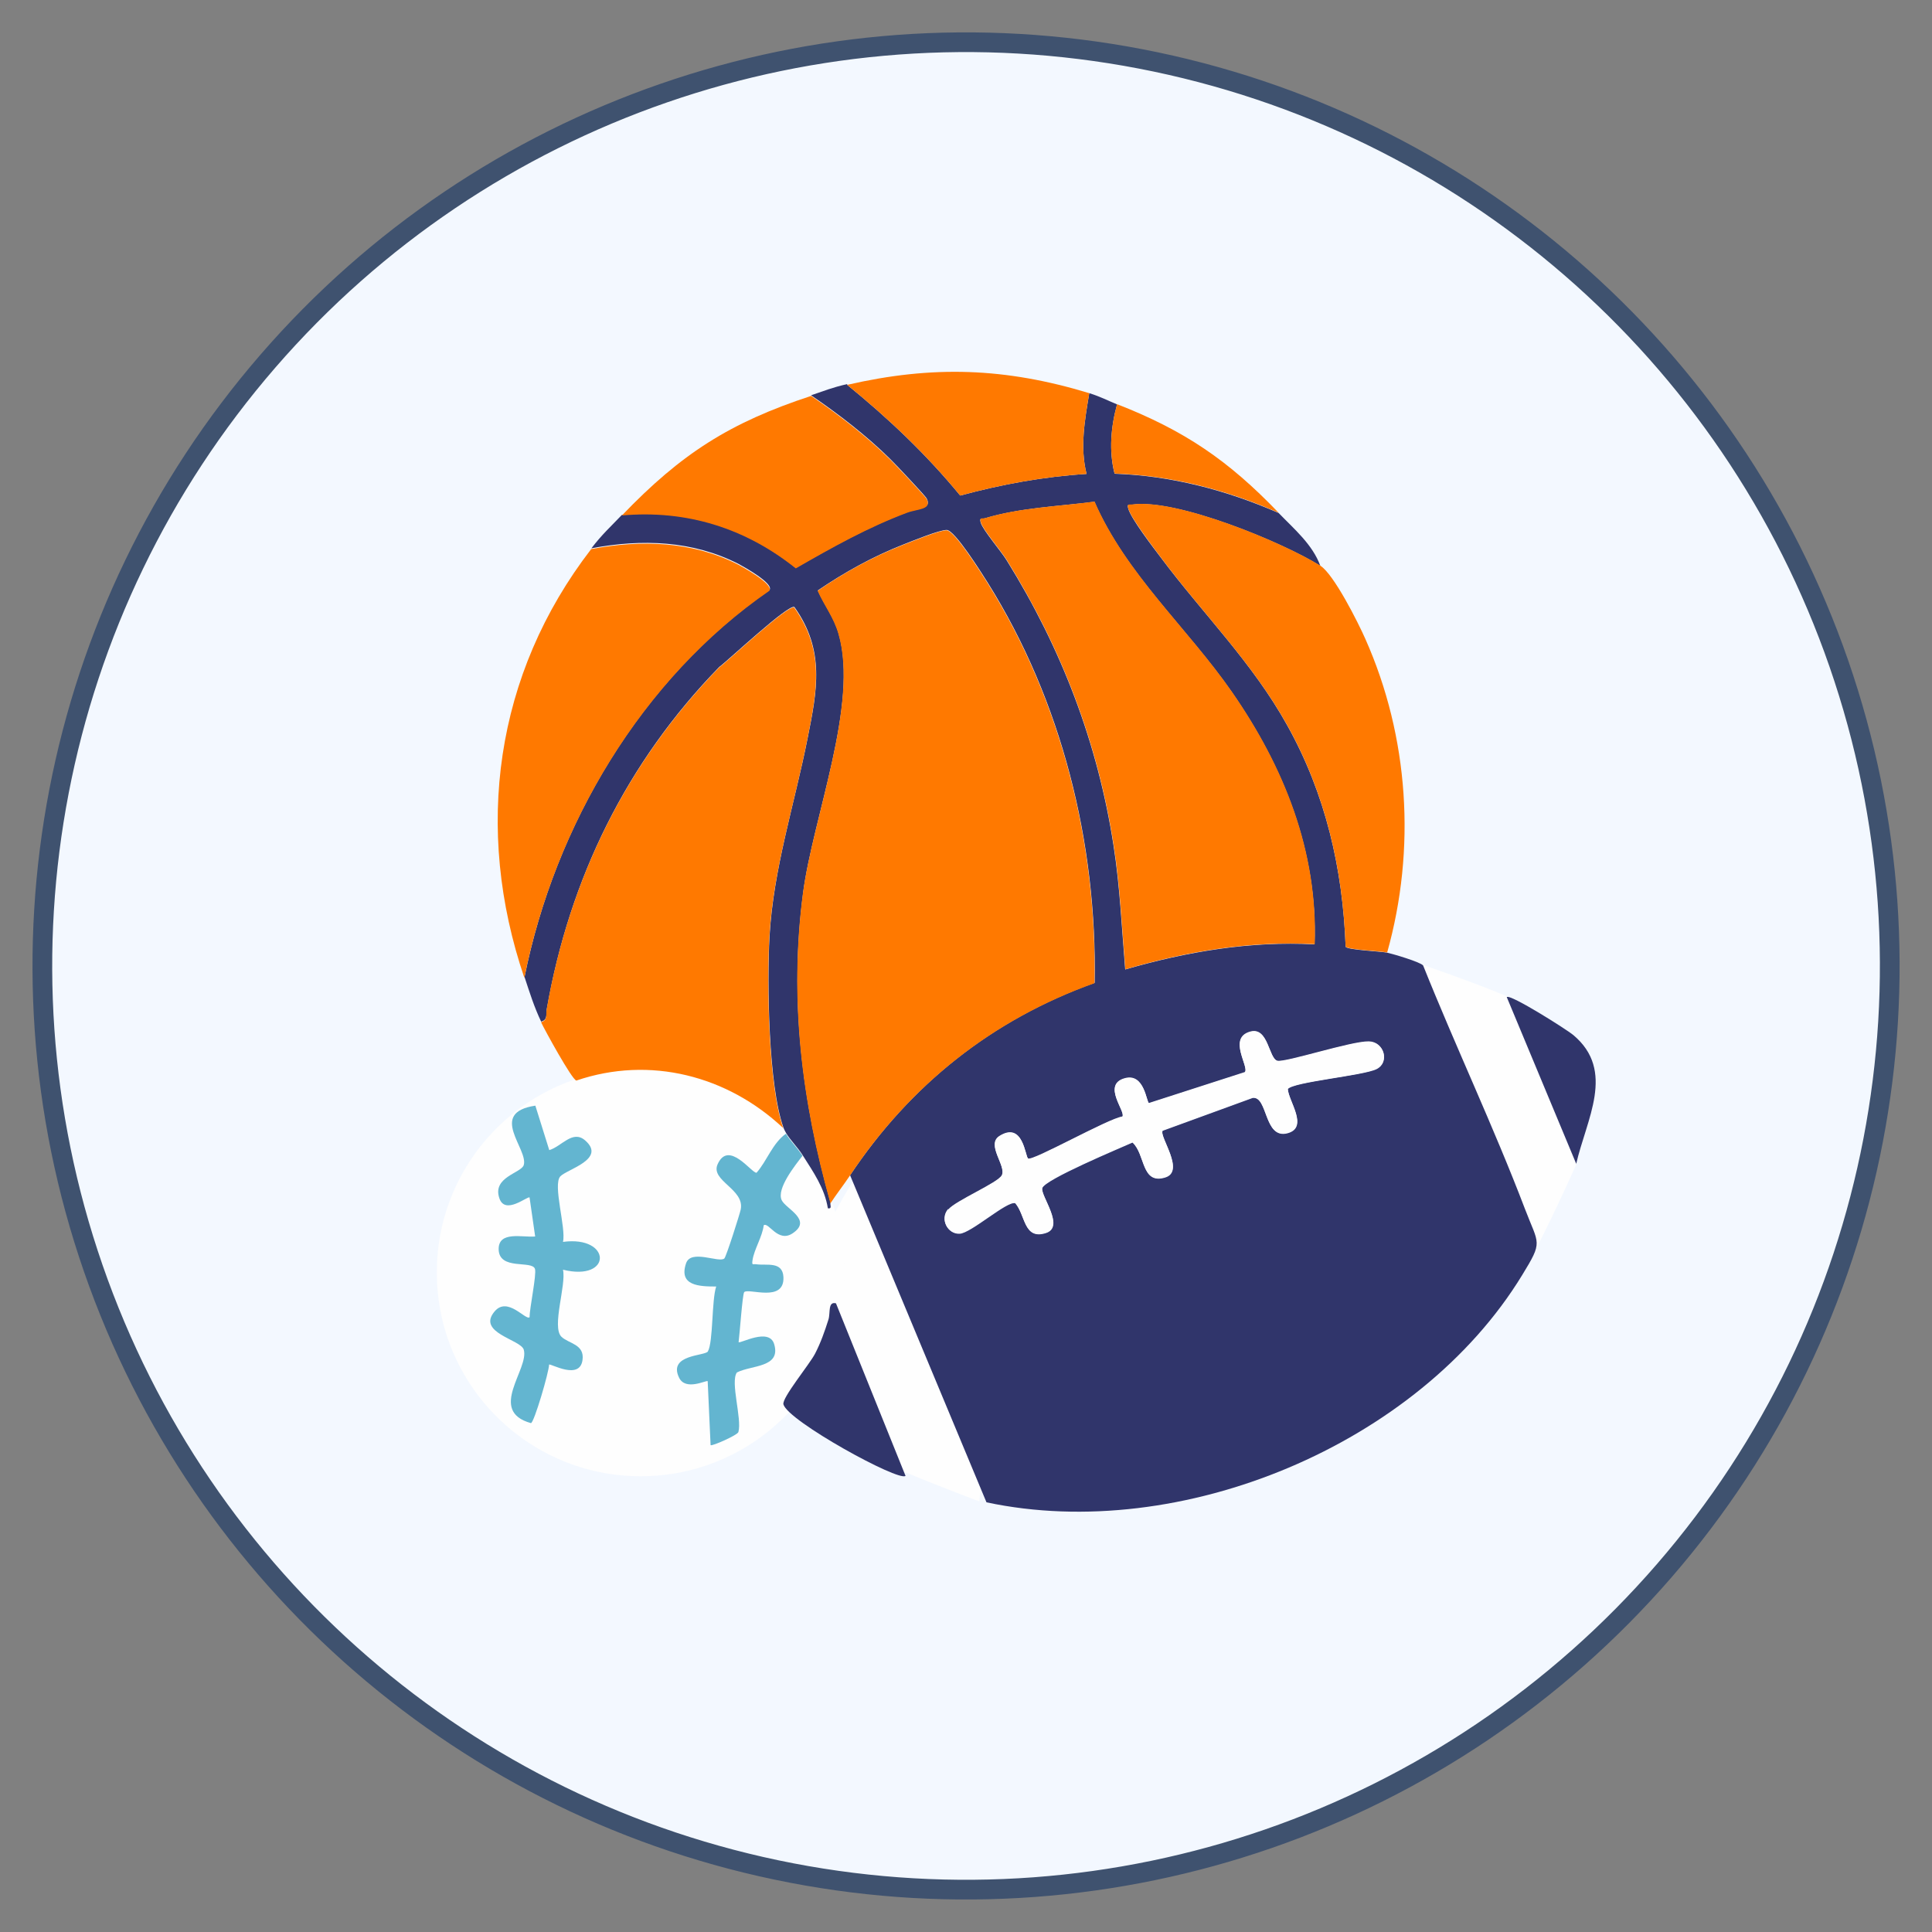 <?xml version="1.0" encoding="UTF-8"?>
<svg id="Layer_2" data-name="Layer 2" xmlns="http://www.w3.org/2000/svg" viewBox="0 0 100 100">
  <rect x="0" y="0" width="100" height="100" fill="#808080" stroke="none"/>
  <defs>
    <style>
      .cls-1 {
        fill: #63b5d0;
      }

      .cls-2 {
        fill: #30356b;
      }

      .cls-3 {
        fill: #ff7900;
      }

      .cls-4 {
        fill: #ff7900;
      }

      .cls-5 {
        fill: #fefefe;
      }

      .cls-6 {
        fill: #f3f8ff;
        stroke: #3f526f;
        stroke-miterlimit: 10;
        stroke-width: 1.02px;
      }
    </style>
  </defs>
  <circle class="cls-6" cx="50" cy="50" r="47.81" transform="translate(-8.55 89.64) rotate(-79.1)"/>
  <g>
    <path class="cls-5" d="M71.8,49.31s5.92,1.96,7.3,2.79c1.38.83,2.37,3.48,2.37,3.48l.12,4.68s-2.27,5.14-3.42,6.68c-1.16,1.53-6.79-10.2-6.79-10.2l.42-7.42Z"/>
    <path class="cls-5" d="M50.68,77.71s-5.84-2.19-7.18-3.07c-1.34-.88-2.23-3.57-2.23-3.57l.06-4.68s2.47-5.05,3.68-6.54c1.22-1.49,6.39,10.46,6.39,10.46l-.71,7.4Z"/>
    <circle class="cls-5" cx="33.16" cy="65.86" r="10.55"/>
    <g>
      <path class="cls-2" d="M43.85,19.92c2.13,1.73,4.11,3.61,5.85,5.73,2.14-.58,4.32-.98,6.54-1.12-.35-1.38-.09-2.8.14-4.18.58.18.95.38,1.44.58-.32,1.16-.43,2.41-.13,3.59,2.94.1,5.81.86,8.49,2.03.79.82,1.76,1.63,2.16,2.74-1.93-1.21-7.43-3.49-9.73-3.17-.17.02-.29-.06-.21.21.15.53,1.27,1.98,1.67,2.51,2.19,2.93,4.76,5.46,6.56,8.71,1.98,3.55,2.87,7.41,3.02,11.46.13.16,1.81.23,2.15.3.35.08,1.7.48,1.86.66,1.69,4.22,3.65,8.35,5.27,12.6.72,1.89.95,1.64-.15,3.44-5.36,8.77-17.67,13.89-27.72,11.75l-7.06-16.93c3.11-4.67,7.35-8.06,12.66-9.96.13-7.23-1.7-14.59-5.54-20.72-.3-.47-1.7-2.72-2.12-2.72-.39,0-1.8.58-2.26.76-1.55.61-3.03,1.43-4.41,2.37.35.79.83,1.37,1.08,2.24,1.05,3.63-1.33,9.5-1.84,13.41-.72,5.48-.07,10.76,1.42,16.04-.05.08.11.34-.14.29-.17-1.05-.75-1.87-1.3-2.74-.25-.4-.66-.81-.86-1.15-.05-.09-.11-.2-.14-.29-.78-2.19-.85-7.48-.72-9.87.2-3.54,1.29-6.84,1.97-10.27.5-2.5.91-4.56-.68-6.8-.28-.2-3.44,2.77-3.89,3.1-4.79,4.92-7.75,10.95-8.93,17.72-.04.25.06.54-.29.64-.36-.75-.6-1.52-.86-2.31,1.57-7.85,6.06-15.46,12.68-20.03.24-.34-1.36-1.22-1.6-1.35-2.39-1.22-5.02-1.3-7.62-.81.56-.73.98-1.1,1.58-1.73,3.35-.3,6.4.65,9,2.74,1.89-1.08,3.72-2.11,5.76-2.88.53-.2,1.31-.15,1.01-.72-.07-.13-1.62-1.78-1.87-2.02-1.21-1.2-2.7-2.35-4.11-3.31.72-.24,1.05-.39,1.87-.58ZM56.66,25.97c-1.87.24-3.87.31-5.69.86-.13.04-.29-.07-.21.22.12.4,1.05,1.47,1.35,1.96,2.83,4.55,4.71,9.45,5.53,14.78.33,2.12.42,4.25.6,6.39,3.19-.92,6.46-1.48,9.8-1.3.17-4.82-1.6-9.19-4.29-13.07-2.31-3.32-5.47-6.09-7.1-9.83ZM49.08,62.6c-.44.52-.02,1.29.59,1.26.6-.03,2.45-1.71,2.88-1.58.54.61.43,1.9,1.57,1.55,1.04-.31-.27-1.93-.17-2.33.11-.44,4.02-2.07,4.67-2.36.68.61.45,2.19,1.69,1.81,1.06-.32-.32-2.12-.13-2.42l4.66-1.7c.8-.09.58,2.15,1.8,1.83,1.12-.3.05-1.66.02-2.29.29-.37,3.9-.69,4.59-1.03.7-.35.39-1.4-.39-1.42-.92-.02-4.34,1.11-4.74,1-.45-.13-.47-1.76-1.39-1.51-1.2.32-.05,1.82-.29,2.1l-4.96,1.6c-.14-.01-.22-1.58-1.27-1.28-1.18.34.08,1.71-.11,1.98-.72.08-4.66,2.33-4.88,2.17-.16-.11-.26-1.95-1.49-1.16-.69.45.38,1.54.13,2.03-.2.39-2.38,1.3-2.77,1.77Z"/>
      <path class="cls-4" d="M42.98,62.27c-1.49-5.28-2.14-10.56-1.42-16.04.52-3.91,2.89-9.78,1.84-13.41-.25-.87-.73-1.45-1.08-2.24,1.37-.94,2.85-1.76,4.41-2.37.47-.18,1.87-.76,2.26-.76.42,0,1.82,2.25,2.12,2.72,3.84,6.12,5.67,13.49,5.54,20.72-5.31,1.9-9.55,5.29-12.66,9.96-.32.48-.7.96-1.01,1.44Z"/>
      <path class="cls-4" d="M28,52.91c.36-.1.25-.39.29-.64,1.18-6.77,4.14-12.8,8.93-17.72.45-.33,3.61-3.3,3.89-3.1,1.59,2.24,1.18,4.29.68,6.8-.68,3.43-1.77,6.73-1.97,10.27-.13,2.39-.06,7.68.72,9.87-2.88-2.71-6.9-3.76-10.71-2.46-.24-.07-1.62-2.59-1.82-3.01Z"/>
      <path class="cls-4" d="M30.6,28.42c2.6-.49,5.23-.41,7.62.81.24.13,1.84,1.01,1.6,1.35-6.62,4.57-11.11,12.18-12.68,20.03-2.62-7.7-1.53-15.72,3.46-22.19Z"/>
      <path class="cls-4" d="M68.34,29.28c.7.44,1.96,2.95,2.33,3.79,2.26,5.08,2.63,10.88,1.13,16.23-.33-.07-2.01-.14-2.15-.3-.15-4.06-1.04-7.91-3.02-11.46-1.81-3.25-4.37-5.77-6.56-8.71-.39-.53-1.51-1.98-1.67-2.51-.08-.27.04-.19.21-.21,2.29-.32,7.8,1.96,9.73,3.17Z"/>
      <path class="cls-4" d="M41.98,20.49c1.41.96,2.9,2.11,4.11,3.31.25.24,1.8,1.89,1.87,2.02.3.57-.48.52-1.01.72-2.05.77-3.88,1.8-5.76,2.88-2.6-2.08-5.65-3.04-9-2.74,3.07-3.2,5.59-4.81,9.8-6.19Z"/>
      <path class="cls-4" d="M56.38,20.35c-.23,1.38-.49,2.8-.14,4.18-2.22.14-4.4.54-6.54,1.12-1.74-2.12-3.72-4-5.85-5.73,4.43-1.02,8.18-.89,12.53.43Z"/>
      <path class="cls-1" d="M27.71,57.23l.72,2.3c.64-.19,1.21-1.07,1.86-.5,1.11.97-.95,1.49-1.29,1.86-.4.44.31,2.68.14,3.39,2.52-.34,2.57,2.07,0,1.44.18.79-.6,2.96-.08,3.47.37.36,1.21.38,1.09,1.21-.15,1.06-1.66.16-1.73.23,0,.37-.78,3.03-.94,3.03-2.26-.63-.08-2.8-.37-3.8-.15-.53-2.45-.87-1.51-1.98.67-.8,1.61.48,1.81.3,0-.47.37-2.21.28-2.5-.15-.47-1.87.1-1.88-1.03,0-.95,1.24-.59,1.89-.65l-.29-2.02c-.11-.08-1.26.92-1.56.05-.39-1.11,1.14-1.31,1.26-1.73.24-.83-1.86-2.7.59-3.07Z"/>
      <path class="cls-1" d="M41.54,59.82c-.38.49-1.36,1.71-1.08,2.3.21.45,1.62,1.02.56,1.72-.76.5-1.24-.61-1.49-.42-.07.59-.5,1.25-.58,1.81-.04.29.01.18.21.21.54.07,1.34-.16,1.39.65.07,1.36-1.81.56-2.03.79-.09.09-.24,2.24-.29,2.59.08.09,1.58-.77,1.84.1.37,1.23-1.18,1.08-1.93,1.47-.35.5.27,2.38.08,3.08-.04.16-1.38.75-1.44.68l-.15-3.31c-.06-.07-1.14.52-1.48-.18-.59-1.21,1.35-1.12,1.49-1.36.28-.5.19-2.64.43-3.36-.89,0-1.95-.04-1.56-1.2.25-.75,1.7-.01,1.98-.25.1-.09.81-2.33.85-2.54.21-1.05-1.57-1.48-1.2-2.33.57-1.3,1.78.48,2.02.43.55-.63.82-1.52,1.52-2.02.2.35.61.75.86,1.15Z"/>
      <path class="cls-2" d="M43.27,67.46l3.6,8.93c-.34.32-6.09-2.84-6.32-3.7-.09-.33,1.36-2.08,1.64-2.63.29-.56.5-1.16.69-1.76.11-.35-.04-.95.39-.84Z"/>
      <path class="cls-4" d="M66.18,26.54c-2.68-1.18-5.54-1.93-8.49-2.03-.3-1.18-.19-2.43.13-3.59,3.5,1.37,5.76,2.91,8.36,5.62Z"/>
      <path class="cls-2" d="M81.59,60.25l-3.6-8.64c.17-.18,3.12,1.69,3.44,1.96,2.22,1.86.67,4.38.15,6.69Z"/>
      <path class="cls-3" d="M56.66,25.97c1.63,3.74,4.79,6.51,7.1,9.83,2.7,3.88,4.46,8.25,4.29,13.07-3.34-.18-6.61.37-9.8,1.3-.18-2.13-.27-4.27-.6-6.39-.82-5.33-2.7-10.22-5.53-14.78-.3-.49-1.23-1.56-1.35-1.96-.09-.29.08-.18.21-.22,1.82-.55,3.82-.61,5.69-.86Z"/>
      <path class="cls-5" d="M49.08,62.6c.4-.47,2.57-1.38,2.77-1.77.25-.48-.82-1.58-.13-2.03,1.24-.79,1.34,1.05,1.49,1.16.22.16,4.17-2.08,4.88-2.17.19-.27-1.06-1.64.11-1.98,1.05-.31,1.13,1.26,1.27,1.28l4.96-1.6c.24-.28-.91-1.78.29-2.1.92-.25.94,1.38,1.39,1.51.4.11,3.82-1.02,4.74-1,.79.02,1.09,1.06.39,1.42-.68.35-4.3.67-4.59,1.03.03.63,1.1,1.99-.02,2.29-1.22.32-1-1.92-1.8-1.83l-4.66,1.7c-.19.31,1.19,2.1.13,2.42-1.25.38-1.01-1.2-1.69-1.81-.65.29-4.56,1.92-4.67,2.36-.1.41,1.2,2.02.17,2.33-1.14.35-1.03-.94-1.57-1.55-.43-.13-2.28,1.55-2.88,1.58-.61.03-1.03-.74-.59-1.26Z"/>
    </g>
  </g>
</svg>